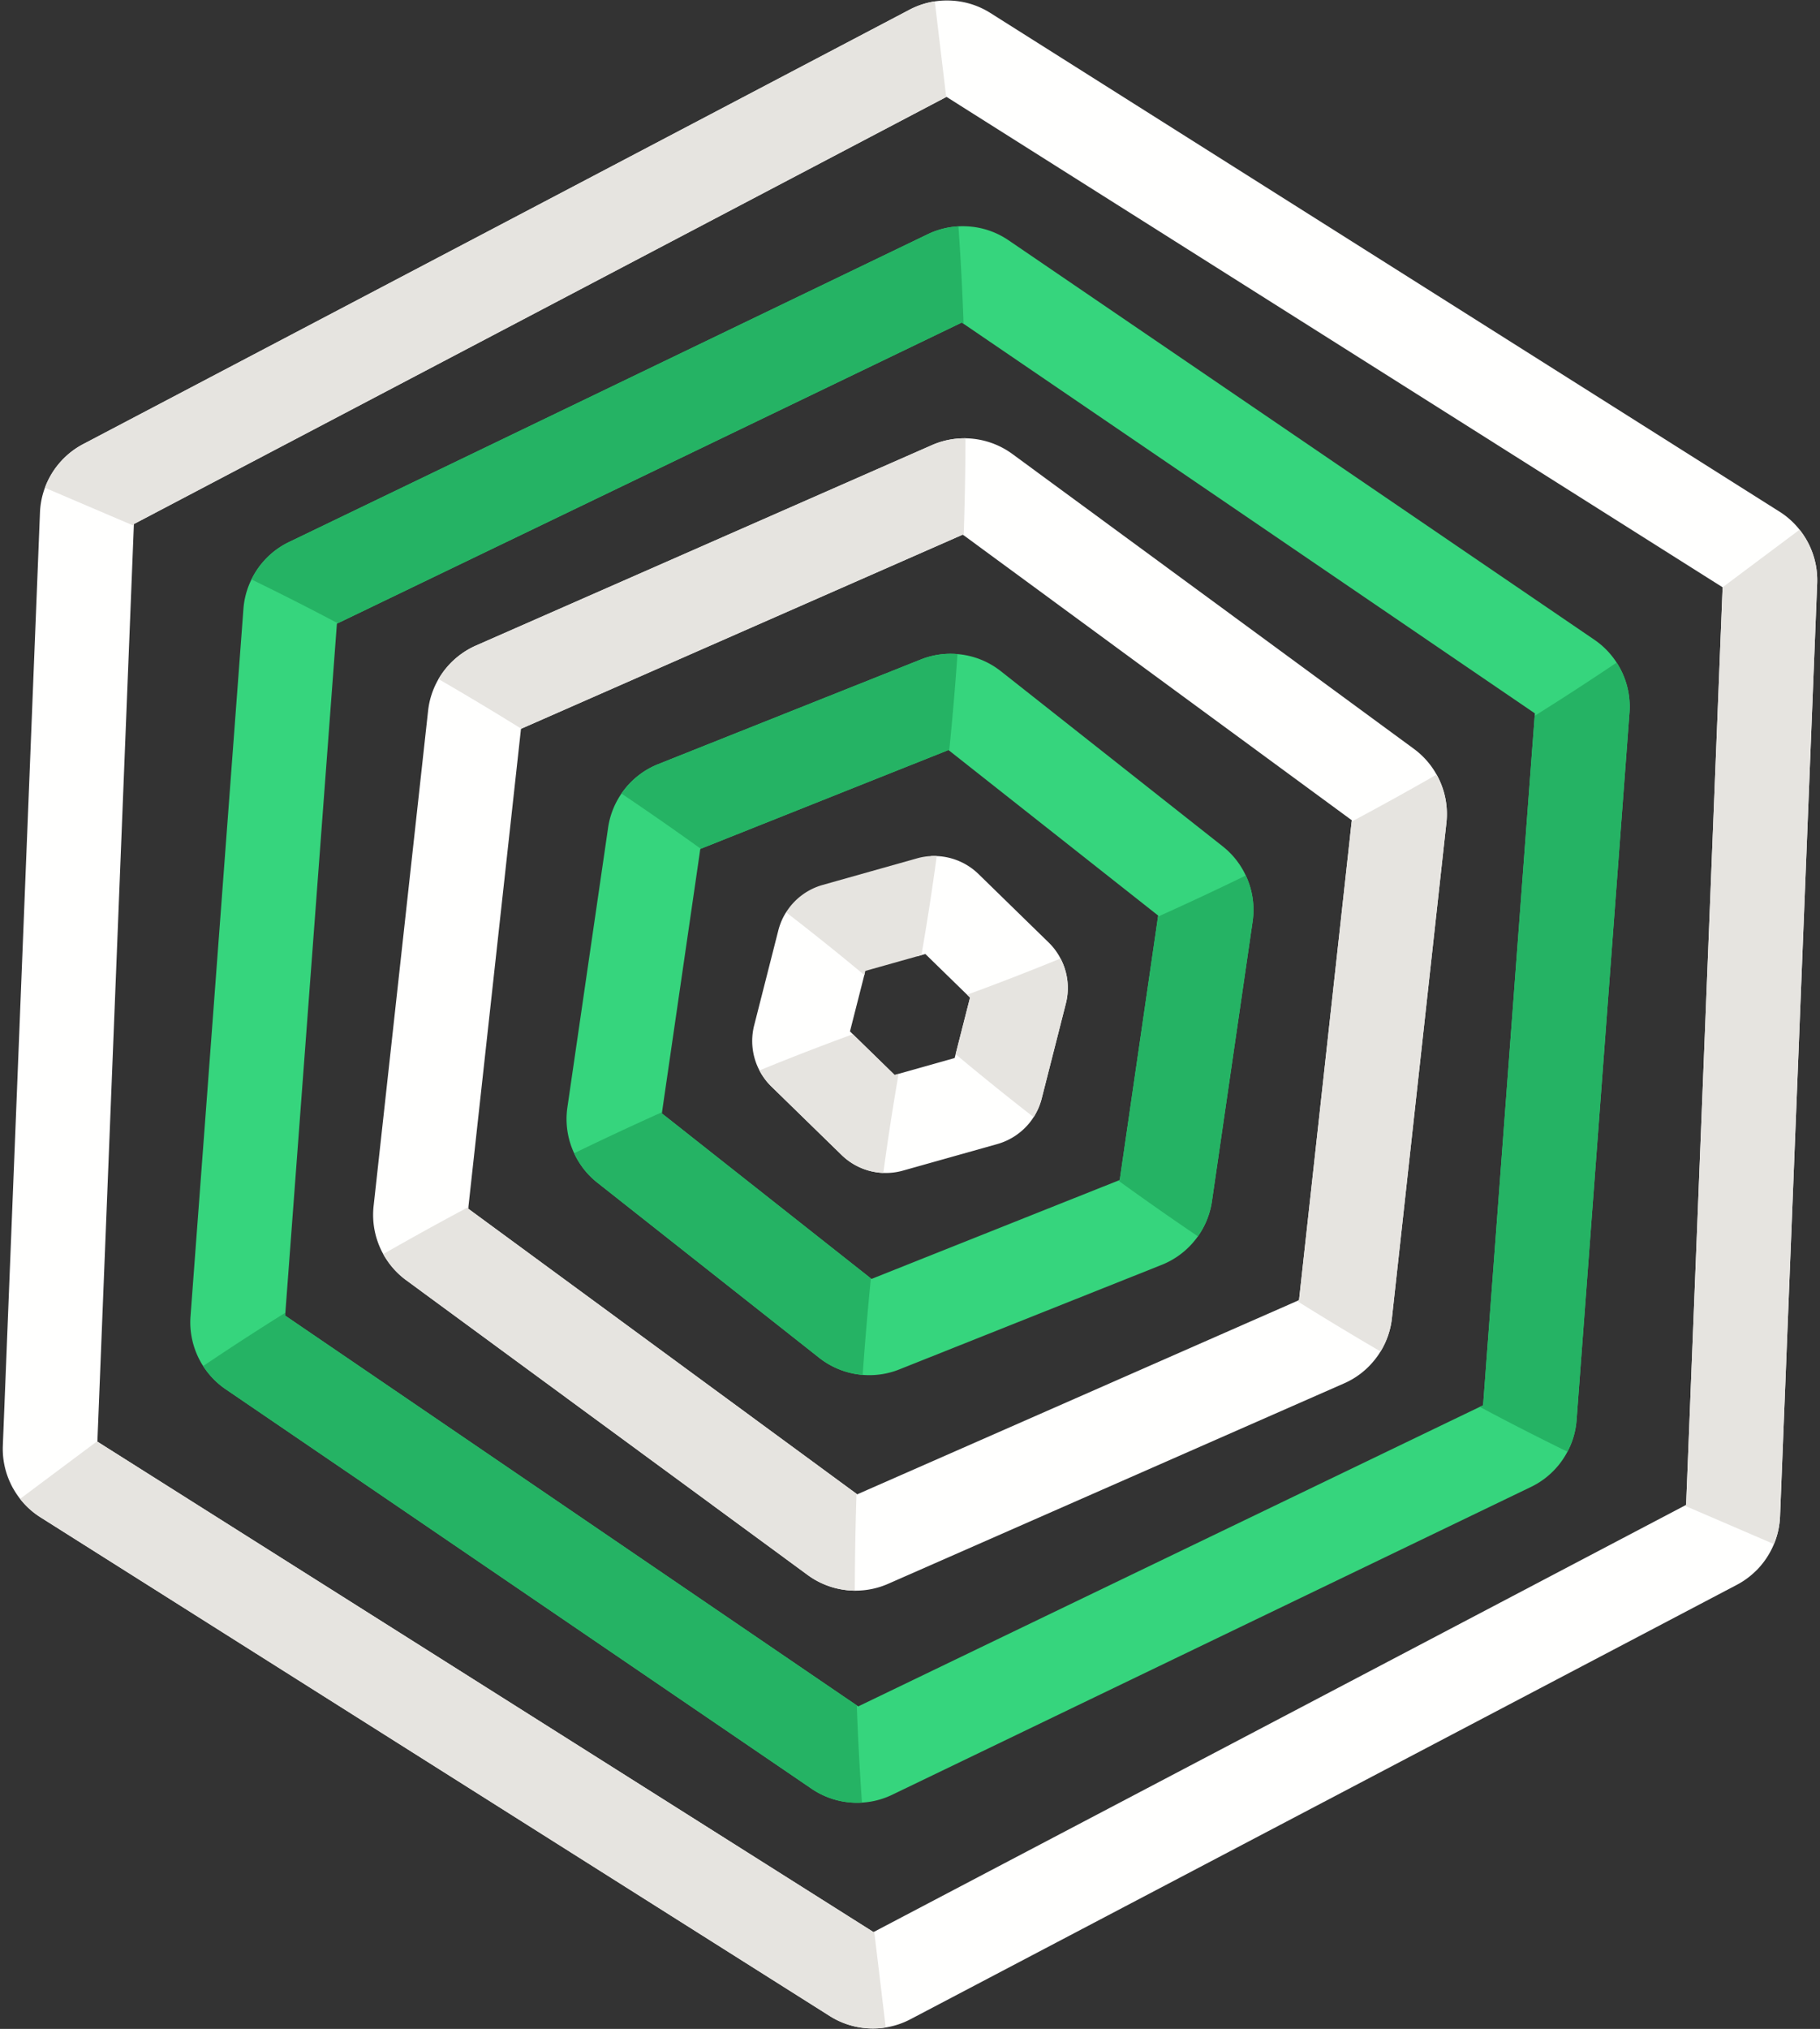 <svg width="446" height="497" viewBox="0 0 446 497" xmlns="http://www.w3.org/2000/svg"><rect x="0" y="0" width="446" height="497" fill="#333333" stroke="none"/><title>futuristic_pack_8_dark</title><g fill="none" fill-rule="evenodd"><path d="M317.291 318.939l-.839.366-.71.315-105.676 46.43-.172-.122-.007-.007-.746-.552-.624-.452-92.659-68.017-.695-.516-.424-.308.022-.223.021-.172L127.67 178.53l.065-.028.035-.014.846-.373.704-.309 105.238-46.243.789-.344.587-.259.087.065.136.1 95.112 69.81-.036.323-.273 2.46-.1.911-.079.753-12.45 113.098-.48.215-.56.244m36.583-124.724a17.393 17.393 0 0 0-.437-1.391 19.379 19.379 0 0 0-1.392-3.077 19.757 19.757 0 0 0-5.565-6.311l-98.411-72.241a19.882 19.882 0 0 0-11.281-3.823l-.194-.007c-.165 0-.322 0-.48.007a19.8 19.8 0 0 0-7.724 1.657l-111.765 49.112a19.951 19.951 0 0 0-7.896 6.283c-.129.172-.258.351-.38.531a15.414 15.414 0 0 0-.889 1.391 19.667 19.667 0 0 0-2.553 7.76L91.553 295.452a19.83 19.83 0 0 0 2.274 11.582l.092.165c.079.136.151.272.23.409.129.222.265.444.409.659a19.627 19.627 0 0 0 4.963 5.315l98.411 72.234a19.712 19.712 0 0 0 9.266 3.672c.215.028.437.057.652.071.258.029.516.043.774.058.28.014.574.028.854.028h.187a19.77 19.77 0 0 0 7.953-1.663l111.765-49.113a19.599 19.599 0 0 0 7.364-5.608c.145-.172.28-.344.41-.523.157-.201.308-.409.459-.617.244-.352.48-.703.696-1.069a19.664 19.664 0 0 0 2.782-8.14l13.354-121.353a19.836 19.836 0 0 0-.574-7.344" fill="#FFFFFE"/><path d="M273.766 289.312l-.718.28-58.456 23.287-.811.323-.208.086-.158-.122-.272-.215-49.701-39.23-.688-.538-.567-.452v-.014l.043-.272 9.216-63.341.122-.875.043-.273.115-.043.337-.136 58.823-23.43 1.499-.603.043-.014.179.143 51.206 40.406-.042.258v.022l-.13.904-.107.76-9.109 62.616-.035.223-.338.136-.286.114m32.366-72.742a21.795 21.795 0 0 0-.223-.617 17.729 17.729 0 0 0-.623-1.485 19.683 19.683 0 0 0-5.652-7.143l-54.39-42.923a19.76 19.76 0 0 0-10.607-4.174 4.23 4.23 0 0 0-.294-.028 17.85 17.85 0 0 0-.653-.036c-.258-.007-.524-.015-.782-.015-2.453.008-4.92.466-7.258 1.399l-64.366 25.639a19.769 19.769 0 0 0-8.592 6.641c-.136.179-.258.351-.38.531l-.022.035c-.143.201-.279.417-.408.624a19.655 19.655 0 0 0-2.862 7.717l-9.983 68.562c-.559 3.866.05 7.76 1.664 11.202l.122.266c.094.193.194.394.294.588.122.229.244.459.373.681a19.643 19.643 0 0 0 4.877 5.659l54.39 42.923a19.795 19.795 0 0 0 9.976 4.109c.215.029.438.05.653.065h.014c.251.021.509.043.76.05a19.736 19.736 0 0 0 8.191-1.377l64.366-25.639a19.81 19.81 0 0 0 8.061-5.953c.143-.172.272-.337.401-.509.129-.165.259-.337.374-.509l.086-.122a19.788 19.788 0 0 0 3.349-8.448l9.976-68.57a19.785 19.785 0 0 0-.832-9.143" fill="#36D57D"/><path d="M224.725 210.258l-23.143 6.52a15.525 15.525 0 0 0-8.85 6.547 1064.368 1064.368 0 0 1 19.177 15.104l.151-.595 12.644-3.557a774.618 774.618 0 0 0 3.406-24.571c-1.14.058-2.273.237-3.385.552m0 0l-23.143 6.52a15.525 15.525 0 0 0-8.85 6.547 1064.368 1064.368 0 0 1 19.177 15.104l.151-.595 12.644-3.557a774.618 774.618 0 0 0 3.406-24.571c-1.14.058-2.273.237-3.385.552m0 0l-23.143 6.52a15.525 15.525 0 0 0-8.85 6.547 1064.368 1064.368 0 0 1 19.177 15.104l.151-.595 12.644-3.557a774.618 774.618 0 0 0 3.406-24.571c-1.14.058-2.273.237-3.385.552m0 0l-23.143 6.52a15.525 15.525 0 0 0-8.85 6.547 1064.368 1064.368 0 0 1 19.177 15.104l.151-.595 12.644-3.557a774.618 774.618 0 0 0 3.406-24.571c-1.14.058-2.273.237-3.385.552m0 0l-23.143 6.52a15.525 15.525 0 0 0-8.85 6.547 1064.368 1064.368 0 0 1 19.177 15.104l.151-.595 12.644-3.557a774.618 774.618 0 0 0 3.406-24.571c-1.14.058-2.273.237-3.385.552m9.28 48.675l-.064.244-12.615 3.557-.775.215-.344.101-.394.107-.581.165-9.417-9.18-.588-.574-.229-.222-.316-.308-.394-.388 3.234-12.693.194-.782.086-.33.107-.416.151-.595 12.644-3.557.781-.223.316-.086.423-.122.545-.15 9.589 9.352.595.573.043.044.509.501.208.201-3.32 13.031-.201.796-.007.036v.007l-.18.696m26.27-23.351a15.218 15.218 0 0 0-.294-.617l-.093-.172a15.259 15.259 0 0 0-2.904-3.916l-17.213-16.789a15.523 15.523 0 0 0-10.212-4.382h-.007a5.133 5.133 0 0 0-.667-.022c-.258 0-.516.008-.775.022-1.14.058-2.273.237-3.385.552l-23.143 6.52a15.525 15.525 0 0 0-8.85 6.547l-.093.158a5.14 5.14 0 0 0-.259.416c-.128.215-.257.445-.38.674a15.546 15.546 0 0 0-1.262 3.314l-5.931 23.308a15.517 15.517 0 0 0 1.291 11.001l.007.014c.101.194.201.388.323.574.115.223.251.445.402.667a15.223 15.223 0 0 0 2.187 2.683l17.22 16.789a15.508 15.508 0 0 0 10.061 4.389l.165.007c.173.007.344.014.51.014h.114a15.254 15.254 0 0 0 4.188-.581l23.151-6.512a15.627 15.627 0 0 0 8.484-6.01c.13-.186.251-.373.373-.559l.014-.022c.13-.208.266-.416.381-.631a15.368 15.368 0 0 0 1.585-3.894l5.931-23.308a15.515 15.515 0 0 0-.919-10.234m-35.55-25.324l-23.143 6.52a15.525 15.525 0 0 0-8.85 6.547 1064.368 1064.368 0 0 1 19.177 15.104l.151-.595 12.644-3.557a774.618 774.618 0 0 0 3.406-24.571c-1.14.058-2.273.237-3.385.552m0 0l-23.143 6.52a15.525 15.525 0 0 0-8.85 6.547 1064.368 1064.368 0 0 1 19.177 15.104l.151-.595 12.644-3.557a774.618 774.618 0 0 0 3.406-24.571c-1.14.058-2.273.237-3.385.552m0 0l-23.143 6.52a15.525 15.525 0 0 0-8.85 6.547 1064.368 1064.368 0 0 1 19.177 15.104l.151-.595 12.644-3.557a774.618 774.618 0 0 0 3.406-24.571c-1.14.058-2.273.237-3.385.552m0 0l-23.143 6.52a15.525 15.525 0 0 0-8.85 6.547 1064.368 1064.368 0 0 1 19.177 15.104l.151-.595 12.644-3.557a774.618 774.618 0 0 0 3.406-24.571c-1.14.058-2.273.237-3.385.552" fill="#FFFFFE"/><path d="M360.006 345.89l-.81.388-.732.351-148.147 71.366-.359-.244-2.051-1.398-.76-.516-.667-.452-136.6-93.118v-.029l.058-.688.014-.23.057-.817L82.56 152.777l.214-.108 2.26-1.083.832-.401.717-.345 148.978-71.767.123-.058.444.302.187.129.688.466 139.125 94.832-.043.602-.452 6.01-.064.904-.065.789-12.063 161.185-.81.394-2.625 1.262m39.114-175.93a11.156 11.156 0 0 0-.129-.71c-.05-.258-.107-.516-.172-.774a19.69 19.69 0 0 0-2.653-6.168 19.699 19.699 0 0 0-5.443-5.587l-143.6-97.88a19.763 19.763 0 0 0-10.543-3.414c-.237-.014-.466-.014-.703-.014-.244 0-.487.007-.738.014-.094.007-.18.007-.273.015-2.56.143-5.113.782-7.494 1.922L70.805 132.789a19.67 19.67 0 0 0-6.641 5.207c-.15.172-.294.351-.43.538-.158.2-.316.409-.459.616a19.779 19.779 0 0 0-1.649 2.79 19.515 19.515 0 0 0-1.973 7.208L46.687 322.453c-.28 3.758.53 7.459 2.23 10.693.108.201.222.409.329.61.13.215.259.43.388.638l.151.23a19.757 19.757 0 0 0 5.493 5.665l143.6 97.88a19.823 19.823 0 0 0 12.35 3.4 19.76 19.76 0 0 0 7.401-1.922l156.567-75.418a19.635 19.635 0 0 0 5.945-4.411c.158-.172.316-.344.466-.523.165-.187.33-.381.481-.581a19.651 19.651 0 0 0 2.022-3.106 19.697 19.697 0 0 0 2.238-7.745l12.967-173.306a20.085 20.085 0 0 0-.195-4.597" fill="#36D57D"/><path d="M406.615 372.096l-.782.409-.752.394-190.848 100.29-.179.093-4.928-3.112-.767-.481-.731-.466L23.866 353.148l.007-.15.086-2.245.036-.889.036-.868 8.764-220.209v-.007l.014-.409 4.963-2.603.796-.423.768-.402L231.875 23.764l.072-.036 1.821 1.148.761.48.739.474 186.867 118.032-.43 10.815-.072 1.743-8.441 212.219-.352.187-6.225 3.27m38.656-231.325a10.596 10.596 0 0 0-.072-.824c-.029-.273-.057-.538-.1-.804a19.844 19.844 0 0 0-4.102-9.387 19.584 19.584 0 0 0-4.899-4.411L242.676 3.167a19.72 19.72 0 0 0-9.28-3.005c-.244-.014-.48-.029-.725-.029-.236-.014-.48-.021-.724-.014-.961.007-1.922.079-2.876.222a19.707 19.707 0 0 0-6.182 2.037L20.366 108.8a19.743 19.743 0 0 0-6.189 5.099c-.158.193-.308.387-.459.588a19.859 19.859 0 0 0-2.711 4.998 19.549 19.549 0 0 0-1.212 6.053l-9.101 228.6a19.69 19.69 0 0 0 1.944 9.345c.1.215.208.437.322.645v.007c.108.215.222.416.352.624a20.159 20.159 0 0 0 1.613 2.403 19.553 19.553 0 0 0 4.978 4.504l193.429 122.178a19.673 19.673 0 0 0 6.562 2.646c.244.05.488.093.731.129.245.05.495.086.739.115.847.107 1.7.165 2.546.165 1.047 0 2.102-.079 3.141-.251a19.613 19.613 0 0 0 6.061-2.015l202.523-106.422a19.758 19.758 0 0 0 4.547-3.299c.186-.172.365-.359.545-.538a19.977 19.977 0 0 0 3.987-6.132 19.653 19.653 0 0 0 1.492-6.77l9.101-228.599c.028-.703.014-1.406-.036-2.102" fill="#FFFFFE"/><path d="M253.297 273.649a653.634 653.634 0 0 1-19.112-15.412v-.007l.007-.036.201-.796 3.32-13.031-.208-.201-.509-.501a644.293 644.293 0 0 0 22.892-8.872l.093.172a15.6 15.6 0 0 1 1.689 7.05c0 1.268-.156 2.545-.476 3.801l-5.931 23.308a15.368 15.368 0 0 1-1.585 3.894c-.115.215-.251.423-.381.631" fill="#E6E4E0"/><path d="M293.553 302.853a768.377 768.377 0 0 1-19.501-13.655l.338-.136.035-.223 9.109-62.616.107-.76.13-.904v-.022a756.19 756.19 0 0 0 21.515-10.069 17.729 17.729 0 0 1 .623 1.485c.079.208.151.409.223.617a19.815 19.815 0 0 1 .832 9.143l-9.976 68.57a19.788 19.788 0 0 1-3.349 8.448l-.086.122" fill="#25B364"/><path d="M338.312 331.052a768.343 768.343 0 0 1-20.461-12.357l.48-.215 12.45-113.098.079-.753.1-.911.273-2.46a764.093 764.093 0 0 0 20.812-11.511 19.379 19.379 0 0 1 1.392 3.077 17.393 17.393 0 0 1 .437 1.391 19.849 19.849 0 0 1 .574 7.344l-13.354 121.353a19.664 19.664 0 0 1-2.782 8.14" fill="#E6E4E0"/><path d="M384.11 355.608a681.116 681.116 0 0 1-21.479-10.98l.81-.394 12.063-161.185.065-.789.064-.904.452-6.01a705.967 705.967 0 0 0 20.081-13.038 19.69 19.69 0 0 1 2.653 6.168c.065.258.122.516.172.774.051.237.094.474.129.71a20.25 20.25 0 0 1 .195 4.597l-12.967 173.306a19.697 19.697 0 0 1-2.238 7.745" fill="#25B364"/><path d="M434.714 378.242c-6.354-2.732-13.547-5.837-21.687-9.337l-.187-.079.352-.187 8.441-212.219.072-1.743.43-10.815c7.071-5.293 13.332-9.976 18.862-14.106a19.844 19.844 0 0 1 4.102 9.387c.043.266.071.531.1.804.036.272.057.545.072.824a19.113 19.113 0 0 1 .036 2.102l-9.101 228.599a19.653 19.653 0 0 1-1.492 6.77M213.91 496.899c-.846 0-1.699-.058-2.546-.165a9.056 9.056 0 0 1-.739-.115 13.494 13.494 0 0 1-.731-.129 19.673 19.673 0 0 1-6.562-2.646L9.903 371.666a19.553 19.553 0 0 1-4.978-4.504c5.53-4.138 11.798-8.821 18.883-14.114l.065-.05-.007.15 183.762 116.075.731.466.767.481 4.928 3.112.179-.093.015.108c1.053 8.756 1.986 16.509 2.803 23.351a19.264 19.264 0 0 1-3.141.251" fill="#E6E4E0"/><path d="M210.044 441.605c-.688 0-1.377-.036-2.058-.108-.251-.021-.502-.057-.753-.093a19.823 19.823 0 0 1-8.355-3.235l-143.6-97.88a19.757 19.757 0 0 1-5.493-5.665 686.79 686.79 0 0 1 20.153-13.074l-.058.688v.029l136.6 93.118.667.452.76.516 2.051 1.398c.288 7.803.704 15.749 1.27 23.818-.395.021-.789.036-1.184.036" fill="#25B364"/><path d="M209.478 389.645c-.28 0-.574-.014-.854-.028-.258-.015-.516-.029-.774-.058-.215-.014-.437-.043-.652-.071a19.712 19.712 0 0 1-9.266-3.672l-98.411-72.234a19.627 19.627 0 0 1-4.963-5.315c-.144-.215-.28-.437-.409-.659-.079-.137-.151-.273-.23-.409a769.05 769.05 0 0 1 20.863-11.518l-.021.172-.022.223.424.308.695.516 92.659 68.017.624.452.746.552.007.007a768.127 768.127 0 0 0-.416 23.717" fill="#E6E4E0"/><path d="M211.4 336.79h-.007a10.031 10.031 0 0 1-.66-.065 19.795 19.795 0 0 1-9.976-4.109l-54.39-42.923a19.643 19.643 0 0 1-4.877-5.659c-.129-.222-.251-.452-.373-.681-.1-.194-.2-.395-.294-.588l-.122-.266a751.517 751.517 0 0 1 21.529-10.054l-.043.272v.014l.567.452.688.538 49.701 39.23.272.215a808.662 808.662 0 0 0-2.015 23.624" fill="#25B364"/><path d="M216.463 287.319l-.165-.007a15.508 15.508 0 0 1-10.061-4.389l-17.22-16.789a15.223 15.223 0 0 1-2.187-2.683 6.453 6.453 0 0 1-.402-.667c-.122-.186-.222-.38-.323-.574a642.623 642.623 0 0 1 22.893-8.864l.229.222.588.574 9.417 9.18.581-.165.394-.107a648.428 648.428 0 0 0-3.744 24.269M32.795 128.78l-.194-.079c-8.097-3.449-15.261-6.512-21.594-9.216a19.859 19.859 0 0 1 2.711-4.998c.151-.201.301-.395.459-.588a19.743 19.743 0 0 1 6.189-5.099L222.889 2.378a19.707 19.707 0 0 1 6.182-2.037c.825 6.849 1.75 14.616 2.797 23.387l.007.036L39.336 124.943l-.768.402-.796.423-4.963 2.603-.014.409" fill="#E6E4E0"/><path d="M82.774 152.669a700.198 700.198 0 0 0-21.148-10.729 19.779 19.779 0 0 1 1.649-2.79c.143-.207.301-.416.459-.616.136-.187.28-.366.43-.538a19.67 19.67 0 0 1 6.641-5.207l156.567-75.425a19.938 19.938 0 0 1 7.494-1.922c.574 8.082.983 16.05 1.262 23.875l-.444-.302-.123.058L86.583 150.84l-.717.345-.832.401-2.26 1.083" fill="#25B364"/><path d="M211.802 238.845a643.397 643.397 0 0 0-19.163-15.362l.093-.158a15.525 15.525 0 0 1 8.85-6.547l23.143-6.52a15.237 15.237 0 0 1 3.385-.552c.259-.014.517-.022.775-.022l.093-.002h.083c.151 0 .302.007.453.021l.038.003a660.57 660.57 0 0 1-3.751 24.262l-.316.086-.781.223-12.644 3.557-.151.595-.107.416" fill="#E6E4E0"/><path d="M171.726 207.913a767.338 767.338 0 0 0-19.436-13.519l.022-.035c.122-.18.244-.352.38-.531a19.769 19.769 0 0 1 8.592-6.641l64.366-25.639a19.755 19.755 0 0 1 7.258-1.399c.258 0 .524.008.782.015.215.007.438.021.653.036.1.007.193.014.294.028a765.634 765.634 0 0 1-2.03 23.645l-.179-.143-.043.014-1.499.603-58.823 23.43-.337.136" fill="#25B364"/><path d="M127.735 178.502a742.27 742.27 0 0 0-20.275-12.156 15.414 15.414 0 0 1 .889-1.391c.122-.18.251-.359.38-.531a19.951 19.951 0 0 1 7.896-6.283l111.765-49.112a19.8 19.8 0 0 1 7.724-1.657c.158-.007.315-.007.48-.007a744.938 744.938 0 0 1-.437 23.76l-.136-.1-.087-.065-.587.259-.789.344-105.238 46.243-.704.309-.846.373-.035.014" fill="#E6E4E0"/></g></svg>